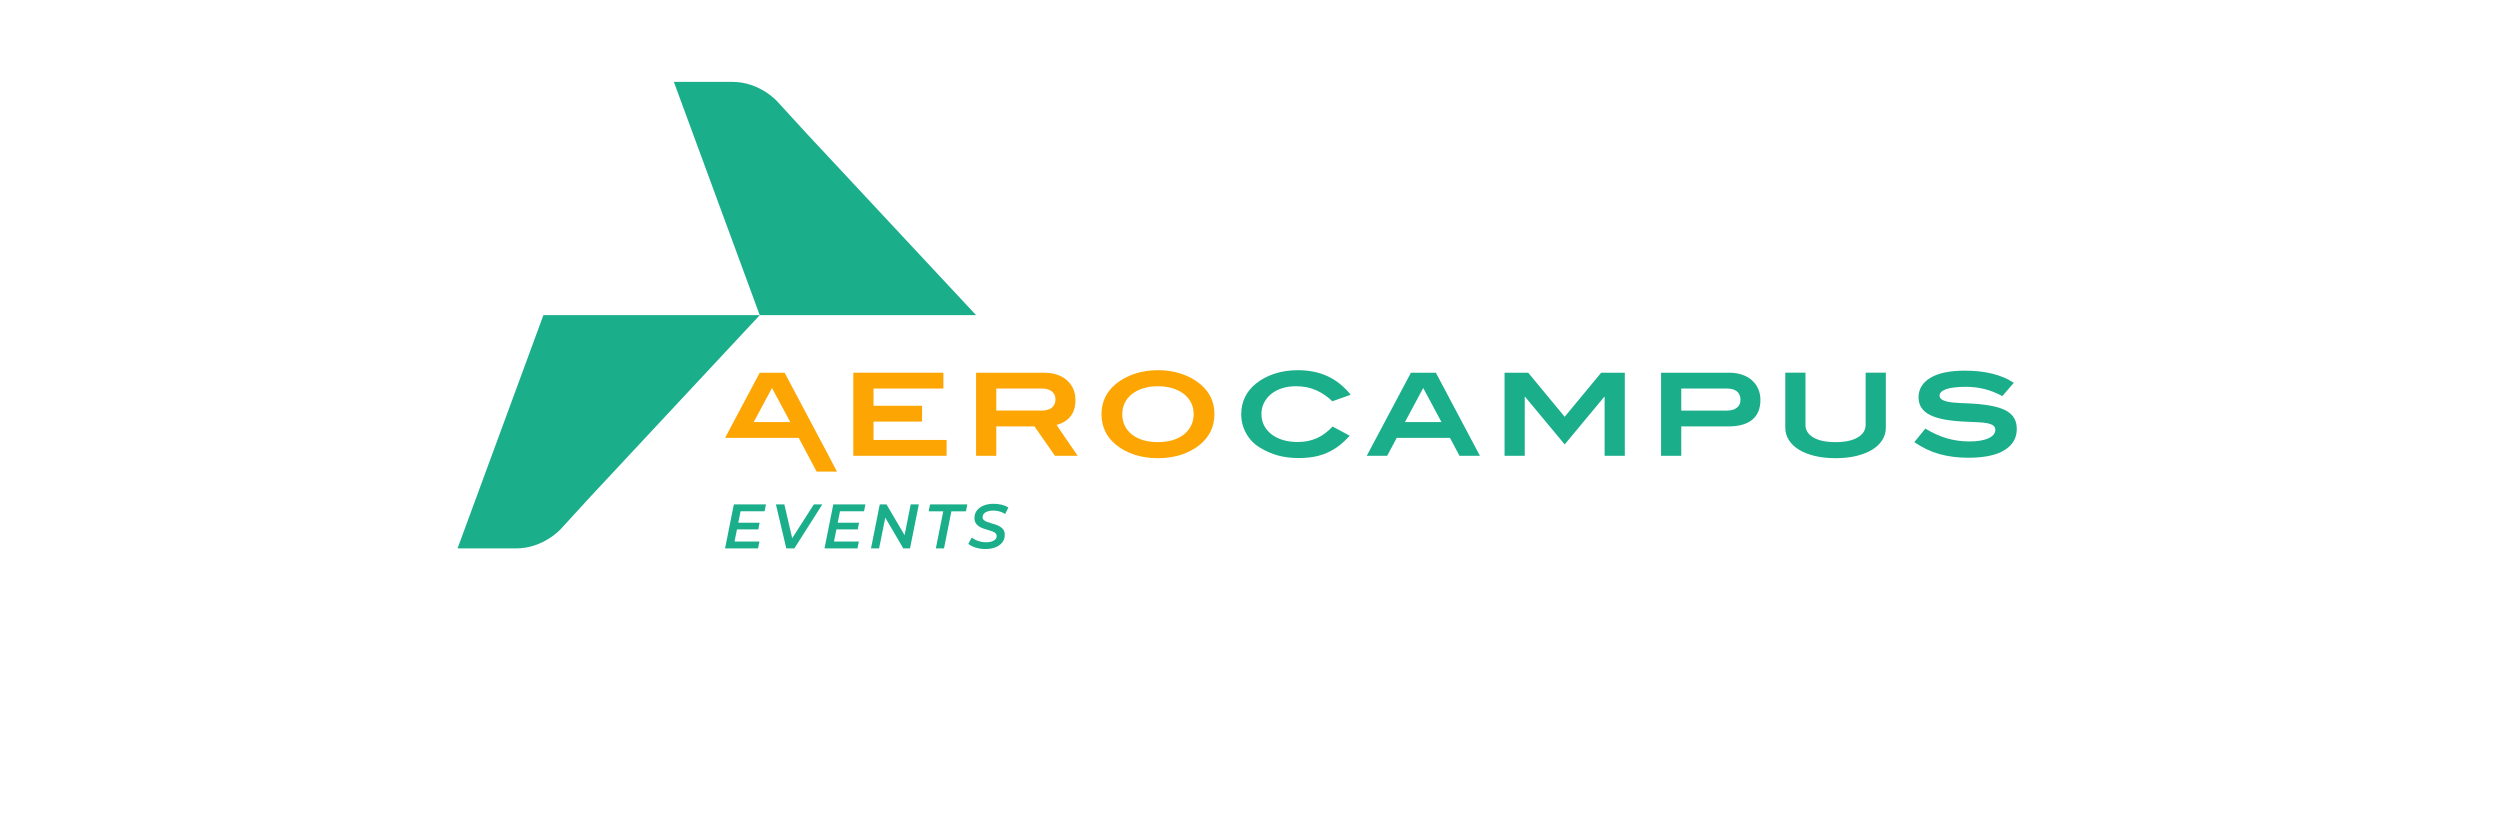 <?xml version="1.0" encoding="UTF-8"?><svg id="Layer_1" xmlns="http://www.w3.org/2000/svg" viewBox="0 0 1920 624.34"><defs><style>.cls-1{fill:#fda502;}.cls-2{fill:#1bae8b;}</style></defs><path class="cls-2" d="M749.61,242.03h-166.14s-65.95-179.16-65.95-179.16c0,0,23.36,0,44.79,0,21.43,0,34.69,15.1,34.69,15.1l23.01,25.12,129.61,138.94Z"/><path class="cls-2" d="M583.48,242.03h-166.14s-65.95,179.16-65.95,179.16c0,0,23.36,0,44.79,0,21.43,0,34.69-15.1,34.69-15.1l23.01-25.12,129.61-138.94Z"/><path class="cls-1" d="M636.43,350.04l-4.38-8.25h0s-29.46-55.55-29.46-55.55h-19.12l-26.62,50.06h56.58l13.74,25.9h15.65l-6.42-12.15h.02ZM578.88,324.13l14.01-26.17,14.01,26.17h-28.02Z"/><polygon class="cls-1" points="670.86 323.78 708.14 323.78 708.14 311.62 670.86 311.62 670.86 298.4 724.53 298.4 724.53 286.24 655.35 286.24 655.35 350.04 727 350.04 727 337.88 670.86 337.88 670.86 323.78"/><path class="cls-1" d="M825.95,307.13c0-3.11-.57-5.95-1.72-8.51-1.15-2.56-2.76-4.76-4.85-6.61-2.09-1.85-4.61-3.28-7.58-4.27-2.97-1-6.27-1.5-9.91-1.5h-52.26v63.8h15.51v-22.56h29.35l15.69,22.56h17.45l-16.21-23.7c9.69-2.64,14.54-9.05,14.54-19.22ZM807.93,313c-1.79,1.54-4.36,2.31-7.71,2.31h-35.07v-16.92h34.99c3.35,0,5.93.76,7.75,2.27,1.82,1.51,2.73,3.52,2.73,6.01,0,2.67-.9,4.78-2.69,6.32Z"/><path class="cls-1" d="M921.65,294.87c-4.05-3.35-8.86-5.95-14.41-7.8-5.55-1.85-11.53-2.78-17.93-2.78s-12.38.92-17.93,2.78c-5.55,1.85-10.36,4.45-14.41,7.8-3.64,3-6.39,6.45-8.24,10.35-1.85,3.91-2.78,8.18-2.78,12.82s.91,9.02,2.73,12.96c1.82,3.94,4.55,7.4,8.2,10.4,3.99,3.35,8.75,5.93,14.28,7.76,5.52,1.82,11.55,2.73,18.07,2.73s12.62-.91,18.11-2.73c5.49-1.82,10.27-4.41,14.32-7.76,7.34-6.11,11.02-13.89,11.02-23.35s-3.67-17.07-11.02-23.18ZM914.77,326.86c-1.29,2.64-3.13,4.91-5.51,6.79-2.38,1.88-5.26,3.34-8.64,4.36-3.38,1.03-7.18,1.54-11.41,1.54s-8.02-.51-11.37-1.54c-3.35-1.03-6.21-2.48-8.59-4.36-2.38-1.88-4.2-4.14-5.46-6.79-1.26-2.64-1.89-5.58-1.89-8.81s.65-6.07,1.94-8.68c1.29-2.61,3.13-4.86,5.51-6.74,2.38-1.88,5.26-3.35,8.64-4.41,3.38-1.06,7.15-1.59,11.32-1.59s7.95.53,11.33,1.59c3.38,1.06,6.26,2.53,8.64,4.41,2.38,1.88,4.22,4.13,5.51,6.74,1.29,2.61,1.94,5.51,1.94,8.68s-.65,6.17-1.94,8.81Z"/><path class="cls-2" d="M976.15,302.67c2.32-1.91,5.11-3.39,8.37-4.45,3.26-1.06,6.89-1.59,10.88-1.59,5.76,0,10.94,1.04,15.55,3.13,4.61,2.09,8.71,4.89,12.29,8.42l14.1-5.02c-5.17-6.4-11.09-11.15-17.76-14.23-6.67-3.09-14.32-4.63-22.96-4.63-6.4,0-12.37.91-17.89,2.73-5.52,1.82-10.32,4.41-14.39,7.75-3.66,3-6.43,6.46-8.29,10.4-1.86,3.94-2.79,8.2-2.79,12.78,0,5.41,1.27,10.37,3.81,14.89,2.54,4.52,5.97,8.11,10.28,10.75,4.59,2.82,9.31,4.89,14.15,6.21,4.85,1.32,10.12,1.98,15.82,1.98,4.17,0,8.06-.32,11.68-.97,3.61-.65,7.02-1.67,10.22-3.08,3.2-1.41,6.23-3.2,9.08-5.38,2.85-2.17,5.6-4.76,8.24-7.75l-13.13-7.05c-3.76,4.05-7.81,7.05-12.16,8.99-4.35,1.94-9.22,2.91-14.63,2.91-4.23,0-8.06-.53-11.5-1.59-3.44-1.06-6.36-2.54-8.77-4.45-2.41-1.91-4.27-4.17-5.6-6.78-1.32-2.61-1.98-5.51-1.98-8.68s.65-5.89,1.94-8.5c1.29-2.61,3.1-4.88,5.42-6.79Z"/><path class="cls-2" d="M1083.6,286.24l-33.93,63.8h15.69l7.32-13.75h40.89l7.32,13.75h15.69l-33.84-63.8h-19.12ZM1079.02,324.13l14.01-26.17,14.01,26.17h-28.02Z"/><polygon class="cls-2" points="1201.68 320.08 1173.65 286.24 1155.5 286.24 1155.5 350.04 1171.01 350.04 1171.01 304.74 1171.27 304.74 1201.68 341.32 1232.08 304.74 1232.34 304.74 1232.34 350.04 1247.85 350.04 1247.85 286.24 1229.7 286.24 1201.68 320.08"/><path class="cls-2" d="M1345.45,292.01c-2.09-1.85-4.61-3.27-7.58-4.27-2.97-1-6.27-1.5-9.91-1.5h-52.26v63.8h15.51v-22.56h36.13c8.17,0,14.32-1.73,18.46-5.2,4.14-3.47,6.21-8.52,6.21-15.16,0-3.11-.57-5.95-1.72-8.5-1.15-2.56-2.76-4.76-4.85-6.61ZM1333.95,313.09c-1.82,1.49-4.38,2.23-7.67,2.23h-35.07v-16.92h34.99c3.41,0,6.01.74,7.8,2.23,1.79,1.48,2.69,3.62,2.69,6.41,0,2.55-.91,4.57-2.73,6.06Z"/><path class="cls-2" d="M1432.79,326.42c0,3.88-2,7.04-5.99,9.47-4,2.44-9.69,3.66-17.1,3.66s-13.1-1.2-17.1-3.61c-4-2.41-5.99-5.58-5.99-9.52v-40.19h-15.51v42.3c0,3.35.89,6.46,2.69,9.34,1.79,2.88,4.35,5.35,7.67,7.4,3.32,2.06,7.36,3.67,12.12,4.85,4.76,1.17,10.14,1.76,16.13,1.76s11.37-.59,16.13-1.76c4.76-1.17,8.8-2.79,12.12-4.85,3.32-2.06,5.88-4.52,7.67-7.4,1.79-2.88,2.69-5.99,2.69-9.34v-42.3h-15.51v40.19Z"/><path class="cls-2" d="M1547.06,321.49c-1.21-2.23-3.04-4.1-5.51-5.6-2.47-1.5-5.55-2.69-9.25-3.57-3.7-.88-8.05-1.56-13.04-2.03-2.47-.23-4.83-.4-7.09-.48-2.26-.09-4.41-.18-6.43-.26-2.03-.09-3.92-.22-5.68-.4-1.76-.18-3.41-.44-4.93-.79-3.7-.88-5.55-2.41-5.55-4.58,0-2.06,1.69-3.69,5.07-4.89,3.38-1.2,8.42-1.81,15.11-1.81,4.99,0,9.78.57,14.36,1.72,4.58,1.15,9.14,2.95,13.66,5.42l8.81-10.22c-9.46-6.23-21.97-9.34-37.54-9.34-11.63,0-20.48,1.84-26.53,5.51-6.05,3.67-9.08,8.65-9.08,14.94,0,3.17.76,5.89,2.29,8.15,1.53,2.26,3.83,4.14,6.92,5.64,3.08,1.5,6.95,2.64,11.59,3.44,4.64.79,10.08,1.31,16.3,1.54,3.41.18,6.46.32,9.17.44,2.7.12,4.99.38,6.87.79,1.88.41,3.32,1,4.32,1.76,1,.76,1.5,1.85,1.5,3.26,0,2.64-1.73,4.79-5.2,6.43-3.47,1.65-8.43,2.47-14.89,2.47-5.99,0-11.72-.81-17.18-2.42-5.46-1.61-10.96-4.1-16.48-7.45l-8.46,10.4c6.11,4.23,12.54,7.28,19.3,9.17,6.76,1.88,14.13,2.82,22.12,2.82,12.22,0,21.49-1.94,27.8-5.82,6.31-3.88,9.47-9.28,9.47-16.22,0-3.11-.6-5.79-1.81-8.02Z"/><polygon class="cls-2" points="556.84 421.18 582.18 421.18 583.24 415.92 564.13 415.92 565.99 406.6 582.38 406.6 583.39 401.44 567.01 401.44 568.76 392.65 587.2 392.65 588.26 387.39 563.6 387.39 556.84 421.18"/><polygon class="cls-2" points="608.41 413.35 602.38 387.39 595.91 387.39 603.88 421.18 610.06 421.18 631.53 387.39 625.02 387.39 608.41 413.35"/><polygon class="cls-2" points="633.21 421.18 658.55 421.18 659.61 415.92 640.5 415.92 642.35 406.6 658.74 406.6 659.76 401.44 643.38 401.44 645.13 392.65 663.57 392.65 664.63 387.39 639.97 387.39 633.21 421.18"/><polygon class="cls-2" points="694.72 411.02 680.84 387.39 675.67 387.39 668.92 421.18 675.14 421.18 679.89 397.55 693.73 421.18 698.89 421.18 705.65 387.39 699.42 387.39 694.72 411.02"/><polygon class="cls-2" points="713.22 392.7 724.42 392.7 718.73 421.18 725 421.18 730.65 392.7 741.85 392.7 742.91 387.39 714.29 387.39 713.22 392.7"/><path class="cls-2" d="M758.45,392.75c1.22-.42,2.67-.63,4.34-.63s3.35.23,4.92.68c1.58.45,2.99,1.09,4.25,1.93l2.46-4.97c-1.42-.93-3.11-1.64-5.07-2.12-1.96-.48-4.04-.72-6.23-.72-2.93,0-5.5.45-7.7,1.35-2.21.9-3.93,2.17-5.17,3.79-1.24,1.62-1.86,3.55-1.86,5.77,0,1.54.31,2.83.94,3.86.63,1.03,1.44,1.88,2.44,2.53,1,.66,2.11,1.21,3.33,1.64,1.22.43,2.44.82,3.64,1.16,1.21.34,2.32.69,3.33,1.06,1.01.37,1.83.84,2.44,1.4.61.56.92,1.3.92,2.2,0,1-.33,1.85-.99,2.56-.66.71-1.6,1.25-2.82,1.64-1.22.39-2.66.58-4.3.58-1.35,0-2.7-.14-4.03-.43-1.34-.29-2.6-.71-3.79-1.25s-2.25-1.21-3.19-1.98l-2.65,4.92c.9.74,2.03,1.41,3.4,2,1.37.6,2.88,1.07,4.54,1.42,1.66.35,3.37.53,5.14.53,2.99,0,5.61-.45,7.84-1.35s3.97-2.17,5.21-3.81c1.24-1.64,1.86-3.57,1.86-5.79,0-1.48-.31-2.71-.92-3.69-.61-.98-1.43-1.79-2.46-2.44-1.03-.64-2.15-1.17-3.35-1.59-1.21-.42-2.42-.8-3.64-1.13-1.22-.34-2.33-.7-3.33-1.09-1-.39-1.8-.86-2.41-1.42-.61-.56-.92-1.31-.92-2.24.03-1,.37-1.87,1.01-2.61.64-.74,1.58-1.32,2.8-1.74Z"/></svg>